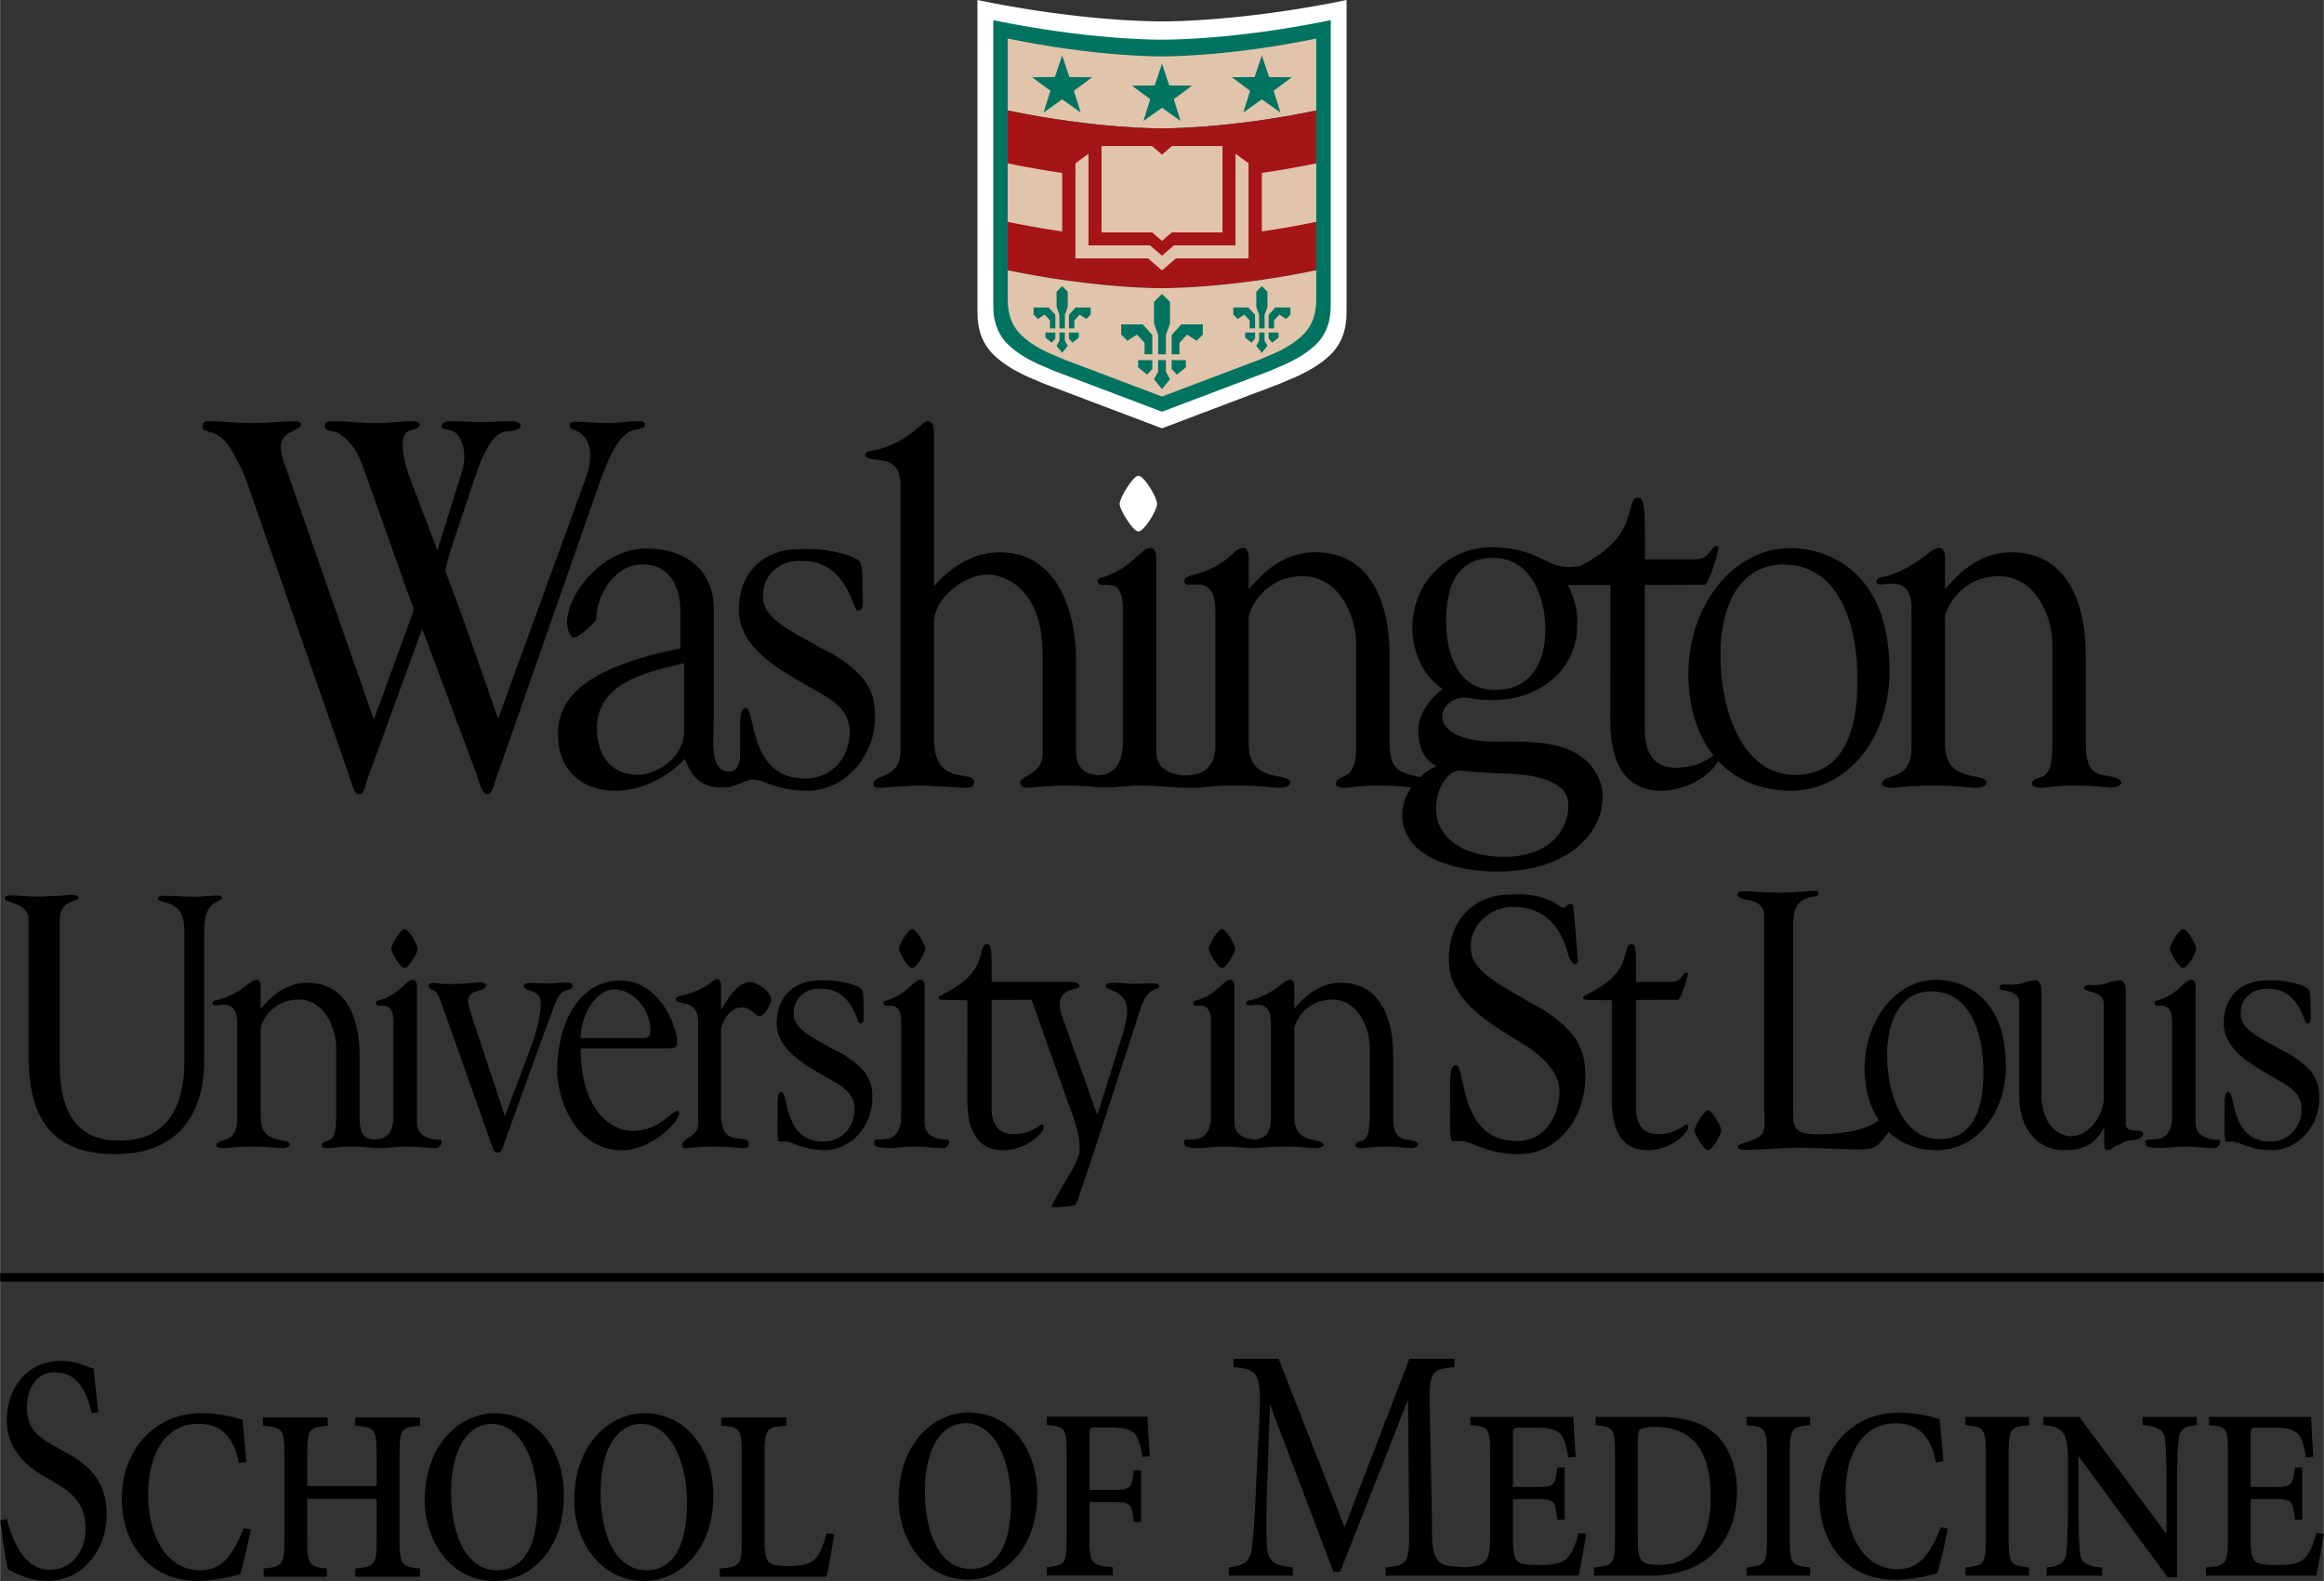 <svg xmlns="http://www.w3.org/2000/svg" width="2500" height="1701" viewBox="0 0 1149.965 782.531"><rect x="0" y="0" width="1149.965" height="782.531" fill="#333333" stroke="none"/><path d="M0 630.141h1149.965v4.229H0zM111.579 218.638c2.961 3.32 8.659 14.453 10.021 18.482l52.006 149.432c.949 2.23 1.185 6.574 4.265 6.574 2.383-.017 2.846-5.021 3.676-6.921l27.311-74.988 26.656 71.256c1.134 2.841 2.671 10.636 5.463 10.653 2.304 0 3.134-3.683 4.323-7.251l51.492-147.334c4.329-11.843 9.341-24.396 17.542-25.816 3.192-.463 4.786-1.653 4.786-1.653 0-2.13-.454-2.609-3.419-2.609-5.695 0-9.113.958-14.808.958-6.148 0-10.935-.71-16.174-.71-2.961 0-2.734.942-2.734 2.609 0 1.883 5.694.694 8.887 7.796 1.82 3.783 1.139 11.843-.686 16.567l-43.739 120.032-18.681-53.252-7.292-19.425s-1.135.48 4.101-15.625l10.253-30.772c5.013-15.146 10.009-23.091 16.402-23.207 8.048-.132 8.035-4.971 1.883-4.971-6.148 0-9.857.479-15.324.479-5.694 0-8.655-.479-14.808-.479-2.276 0-4.782.71-4.555 2.609.227 1.9 3.642 1.19 6.149 2.594 4.104 2.147 6.834 10.901 3.873 20.134l-12.074 38.585-13.668-35.975c-2.734-6.871-6.343-21.967.276-23.338 6.385-1.305 5.517-4.609 1.644-4.609-7.516 0-11.488.958-18.781.958-7.974 0-13.895-.958-21.41-.958-1.598 0-4.559.248-3.646 3.32.453 1.883 4.327 1.189 6.606 2.609 9.11 5.914 10.934 13.495 14.123 22.018l20.048 56.572c3.646 10.175 3.873 6.393.912 15.163l-17.541 48.048-43.061-123.334c-3.415-9.249-5.236-15.642 2.279-19.193 3.192-1.652 4.134-1.965 4.559-2.594.421-.627.814-2.774-3.873-2.609-7.743.281-12.533.958-20.275.958-8.201 0-13.896-.958-21.415-.958-2.507 0-2.961 1.19-2.961 3.072-.001 2.857 6.147.958 11.389 7.103M945.956 302.43v66.747c0 17.508-11.773 13.279-14.445 17.855-1.362 2.329 2.23 2.873 5.17 2.873 2.719 0 7.24-1.073 19.227-1.073 13.124 0 17.645 1.073 21.489 1.073 3.395 0 7.293-1.486 4.976-3.765-3.637-3.569-19.903.545-19.903-18.037v-61.907c-.226-4.311 7.689-20.993 26.692-20.993 18.317 0 26.461 20.184 26.461 33.645v50.329c-.223 19.754-7.044 13.511-9.724 17.508-1.505 2.229 1.132 3.22 4.066 3.22 2.949 0 7.697-1.073 16.286-1.073 11.084 0 15.935 1.024 18.875 1.024 2.263 0 6.373-1.734 3.844-3.782-5.71-4.593-16.979 2.411-16.834-17.971v-44.399c0-20.465-6.562-50.344-36.868-50.344-21.942 0-33.249 20.811-32.799 17.591v-15.444c0-2.693-1.357-4.311-2.713-4.311-5.203 0-9.072 8.836-26.77 14.138-1.133.265-4.377.298-4.494 2.346 0 5.649 17.77-7.35 17.464 14.75"/><path d="M282.873 315.115c2.187 2.477 10.992-7.037 11.521-7.548a2.265 2.265 0 0 0 .647-1.124c-.053-11.331 8.47-25.767 20.688-26.973 13.958-1.386 20.932 9.052 20.932 23.175v18.284c-52.926 10.571-60.589 28.178-60.589 42.549 0 19.259 13.543 27.881 28.244 27.881 12.668 0 25.106-5.963 34.608-15.725 2.94 8.953 8.828 14.354 17.645 14.089 3.059-.082 3.517.761 12.81-3.253 3.215-.838 3.042-.794 6.727-.11 4.875 1.707 11.53 4.983 23.234 4.983 17.732.264 33.63-16.155 33.63-36.47 0-12.521-3.647-20.466-20.824-31.119-4.443-2.131-11.096-5.93-14.379-7.73-14.188-7.764-19.788-12.85-20.188-20.119-.657-12.586 10.026-19.11 19.288-18.201 22.158-.381 25.127 24.445 27.394 24.445 3.386 0 2.486-3.254 2.486-10.571 0-1.899.227-11.116-1.14-13.28-2.713-4.08-18.388-6.458-22.223-6.458-.967 0-4.597-.116-5.22-.132-1.074-.033-2.474.132-2.474.132-15.778-.248-30.537 9.745-30.07 30.871.434 19.258 23.071 30.243 35.29 37.56 9.039 5.154 19.684 10.059 19.548 22.397-.173 14.073-11.079 23.405-22.815 22.629-27.493-.462-23.727-34.951-28.686-34.951-3.386 0-2.697 8.672-2.713 13.28-.015 4.463-.094 8.562-.098 12.004-.556 3.166-1.817 6.072-4.754 6.248-10.828.644-8.218-16.567-8.218-25.783v-56.176c-.524-17.195-13.469-28.41-33.138-28.41-27.006 0-46.314 33.266-37.163 43.606m55.634 46.397c0 14.387-14.601 21.985-22.74 21.985-11.988 0-20.391-7.797-20.391-23.257 0-23.884 28.654-28.228 43.131-32.027v33.299z"/><path fill="#FFF" d="M563.28 263.053c2.873 0 9.275-10.505 9.275-13.659 0-3.156-6.402-13.925-9.275-13.925-2.647 0-9.27 11.034-9.27 13.925.001 2.89 6.623 13.659 9.27 13.659"/><path d="M585.687 389.905c.018 0 .035-.014.053-.015 2.764.045 5.328-.001 6.389-.001 2.713 0 7.239-1.074 19.226-1.074 13.12 0 17.642 1.074 21.49 1.074 3.39 0 7.292-1.504 4.975-3.766-3.641-3.568-19.906.545-19.906-18.037v-61.907c-.224-4.311 7.692-20.993 26.691-20.993 18.322 0 26.465 20.183 26.465 33.645v50.329c0 17.508-7.044 13.511-9.724 17.508-1.504 2.23 1.131 3.221 4.071 3.221 2.939 0 7.688-1.074 16.286-1.074 8.145 0 13.338.577 16.695.885-2.495 3.644-4.231 7.833-4.477 12.247-1.21 21.885 25.623 29.73 48.147 29.434 44.704-.595 57.378-31.647 48.119-48.083-9.554-16.979-29.999-16.286-49.614-16.22-36.718.133-29.764-22.611-14.814-21.769 3.448.198 1.8 1.173 13.709 1.173 21.245 0 41.606-14.437 41.004-38.222-.05-2.014.455-8.953-4.658-18.697 9.94.042 5.988-.036 21.058-.018l-.06 66.615c0 30.095 14.325 35.199 25.062 35.199 15.251 0 26.326-10.038 28.306-14.732 8.967 9.6 21.473 14.732 35.976 14.732 27.819 0 48.858-25.652 48.858-59.214 0-50.759-31.896-60.851-49.086-60.851-28.5 0-50.439 28.658-50.439 62.221 0 17.048 4.598 30.655 12.406 40.409-2.706 1.838-8.03 6.072-18.782 6.072-9.336 0-14.737-5.551-15.203-17.526v-72.957s27.959-.082 29.52-.082c1.929 0 5.678-12.619 5.811-13.264.325-1.586.867-2.857 1.04-3.997.371-2.411-1.498-2.609-3.191-.066-1.37 1.305-2.799 4.79-8.634 4.79h-24.5c0-21.043.239-30.589-3.031-30.589-3.134 0-2.66.858-5.5 10.223-3.805 12.585-15.604 19.442-22.977 23.436-3.305.751-7.063 1.023-11.249.101-6.407-1.404-13.984-9.184-33.363-9.184-20.779 0-38.952 16.98-38.952 39.758 0 12.273 5.426 24.082 14.997 30.342-1.772 1.057-13.358 10.819-11.955 22.298 0 0-.234 11.892 9.105 15.907-2.9 1.155-5.811 3.092-8.402 5.534-6.105-2.243-15.043-.548-15.043-16.634v-44.415c0-20.465-6.562-50.328-36.871-50.328-21.94 0-33.25 20.812-32.8 17.575V275.49c0-2.692-1.354-4.311-2.714-4.311-5.202 0-6.329 8.639-25.379 13.544-1.131.281-3.679.875-3.795 2.941 0 5.649 15.279-6.178 15.378 14.749v66.747c0 14.353-11.389 14.386-13.408 14.584-.805 0-1.702.036-2.697.051-4.813-.464-13.179-2.59-13.179-11.646v-96.642c0-2.693-1.358-4.295-2.718-4.295-5.203 0-8.547 9.464-23.024 14.304-1.132.264-3.213.496-3.213 2.115 0 5.648 12.986-5.319 12.441 14.799v63.525c.47 15.525-7.567 17.612-12.557 17.771-6.025-.729-10.624-3.18-10.624-12.386v-44.944c0-23.157-8.821-53.036-37.773-53.036-12.896 0-23.978 7.102-32.571 16.781v-77.367c0-2.692-1.364-4.229-2.713-4.311-3.481-.215-9.325 10.423-25.838 14.188-1.131.264-5.38.612-5.38 2.23 0 5.649 17.133-2.675 17.417 14.8v131.924c0 13.197-11.298 11.396-13.346 15.608-.351 1.834.677 2.692 2.263 2.692 3.617 0 13.569-1.057 20.581-1.057 7.016 0 18.326 1.057 23.075 1.057 2.717 0 3.844-.529 3.844-3.766-2.362-4.592-19.903 2.428-19.903-20.729v-56.786c0-13.726 16.286-24.231 26.465-24.231 7.916 0 27.369 6.194 27.369 39.576v49.254c0 9.696-10.295 10.703-11.083 13.742 0 2.148 1.354 2.94 3.617 2.94 2.49 0 9.725-1.057 18.55-1.057 4.931 0 9.384.254 13.137.477 2.04.39 4.961.448 8.595.465 2.486 0 8.683-.942 15.923-.942 7.141 0 12.91.617 17.368.905.87.052 1.754.087 2.658.11.316.009.705.042 1.006.042m296.846-110.501c26.92 0 36.644 28.724 36.644 56.836 0 33.845-11.987 47.29-30.986 47.29-26.465 0-36.872-32.82-36.872-59.578-.001-23.191 9.048-44.548 31.214-44.548m-143.611-3.27c18.421 0 25.785 18.896 25.785 35.479 0 16.865-7.689 29.913-24.879 29.913-18.176 0-24.244-17.541-24.244-34.125 0-17.111 5.166-31.267 23.338-31.267m-16.707 105.298c1.833-.116 2.342.661 23.046 1.503 21.411.496 29.121 6.772 30.434 12.289 2.325 9.777-4.638 30.755-35.373 28.723-19.338-1.255-24.998-10.455-26.498-12.586-7.21-10.207-1.263-29.351 8.391-29.929M598.111 469.591c0 2.031 4.651 9.595 6.509 9.595 2.019 0 6.521-7.379 6.521-9.595s-4.502-9.781-6.521-9.781c-1.857 0-6.509 7.75-6.509 9.781M689.4 552.979v-31.188c0-14.376-4.618-35.365-25.909-35.365-15.407 0-23.355 14.619-23.031 12.357v-10.849c0-1.892-.963-3.028-1.914-3.028-3.653 0-6.37 6.207-18.796 9.932-.8.186-3.075.209-3.156 1.647 0 3.969 12.474-5.163 12.264 10.36v46.888c0 8.802-4.295 9.479-7.438 10.327-.202.004-.353-.032-.602.01-3.19-.187-9.989-1.427-9.989-8.249v-67.887c0-1.892-.952-3.017-1.903-3.017-3.654 0-6.011 6.648-16.175 10.048-.8.186-2.262.349-2.262 1.485 0 3.968 9.12-3.736 8.736 10.395v44.624c.349 11.417-5.883 12.509-9.316 12.509-5.151-.071-3.876.579-3.876 2.181.163 1.891 3.261 2.031 8.365 2.053 1.753 0 6.104-.662 11.186-.662 6.521 0 11.44.743 14.781.743 1.915 0 7.067-.753 15.478-.753 9.225 0 12.404.753 15.096.753 2.391 0 5.129-1.044 3.505-2.645-2.565-2.506-13.982.383-13.982-12.67v-43.486c-.162-3.029 5.396-14.747 18.75-14.747 12.867 0 18.588 14.178 18.588 23.635v35.354c-.163 13.876-4.955 9.49-6.835 12.298-1.055 1.565.789 2.262 2.855 2.262 2.077 0 5.406-.753 11.439-.753 7.785 0 11.197.719 13.263.719 1.589 0 4.479-1.218 2.703-2.657-4.016-3.227-11.929 1.693-11.825-12.624M845.131 549.532c-1.879 0-6.59 7.913-6.59 9.99 0 2.064 4.711 9.792 6.59 9.792 2.042 0 6.602-7.53 6.602-9.792-.001-2.262-4.56-9.99-6.602-9.99M1051.931 556.378V489.93c0-3.759-2.101-4.744-2.691-4.744-2.401 0-3.748.591-5.396.985-1.647.591-3.573 1.45-7.913 1.45-.754 0-4.896-.696-4.642 1.521.257 2.228 9.642.951 9.713 7.529v48.069c-.731 8.389-7.786 17.647-16.313 17.647-1.95 0-14.678-1.381-14.526-22.368v-50.09c0-3.759-2.102-4.744-2.692-4.744-2.402 0-3.748.591-5.396.985-1.647.591-3.748 1.357-8.087 1.195-2.32-.093-4.885-.441-4.479 1.775.372 1.972 9.723 0 9.723 7.529v46.12c0 16.835 9.874 26.523 21.859 26.523 7.937 0 15.269-1.729 19.911-11.033h.301v8.075c0 .789.15 2.958 1.346 2.958 2.24 0 3.446-1.867 5.093-2.459 1.8-.406 2.251-2.042 7.845-2.541 2.379-.209 5.048-1.475 5.048-3.063-.861-3.363-8.704.269-8.704-4.871M958.123 484.975c-20.014 0-35.434 20.132-35.434 43.707 0 10.636 2.63 19.27 7.038 25.896-4.866 3.518-13.673 6.825-30.522 6.825-13.087 0-11.846-4.515-11.846-15.606v-88.678c0-16.359 12.23-11.591 12.484-14.572.175-2.065-1.705-1.602-3.736-1.602-2.343 0-6.543.917-15.42.917-7.646 0-14.363-.721-17.635-.721-2.031 0-3.864.569-3.181 2.124 1.521 3.492 13.101.324 13.101 10.095v92.623c0 8.841 1.334 14.49-2.728 16.754-4.978 3.005-10.802 3.155-10.313 5.104.312 1.218 2.749 1.276 4.152 1.276 6.231 0 14.863-.766 21.095-.951 11.857-.372 23.691.754 35.55.754 6.869 0 8.586-1.392 13.575-8.156.117-.153.199-.271.311-.417 6.163 5.77 14.274 8.968 23.672 8.968 19.539 0 34.32-18.019 34.32-41.595 0-35.655-22.404-42.745-34.483-42.745m1.59 78.84c-18.587 0-25.896-23.055-25.896-41.851 0-16.29 6.358-31.293 21.929-31.293 18.9 0 25.734 20.177 25.734 39.925-.001 23.775-8.423 33.219-21.767 33.219M763.17 499.455c-4.561-2.284-11.359-6.381-14.701-8.307-14.537-8.353-20.27-13.819-20.675-21.627-.686-13.54 12.53-21.557 21.998-20.572 12.009 0 21.929 7.287 26.024 22.894.418 1.635 1.926 5.453 3.435 5.453 1.357 0 1.625-1.277 1.484-2.728l-2.042-24.679c-.139-1.995-.812-2.54-1.635-2.54-1.358 0-2.193 1.995-3.423 1.995-1.915 0-6.765-6.857-23.287-6.706-1.103-.035-2.61.139-2.61.139-16.14-.279-31.28 10.442-30.794 33.16.43 20.687 23.623 32.51 36.119 40.377 9.259 5.534 18.947 14.387 18.646 24.214-.476 15.13-9.967 25.038-21.975 24.191-28.148-.498-24.285-37.58-29.367-37.58-3.469 0-2.761 9.328-2.784 14.271-.022 11.753-.487 21.383.858 23.089.43.547 1.787.29 4.525.29 5.546 0 12.311 6.44 28.508 6.44 18.135.289 33.009-16.488 33.009-38.336 0-13.446-3.748-21.997-21.313-33.438M1080.276 479.186c2.019 0 6.509-7.379 6.509-9.595s-4.49-9.78-6.509-9.78c-1.869 0-6.521 7.75-6.521 9.78 0 2.031 4.652 9.595 6.521 9.595M1096.462 564.07c-3.18-.187-9.979-1.428-9.979-8.249v-67.886c0-1.893-.963-3.018-1.915-3.018-3.654 0-5.998 6.648-16.174 10.048-.788.186-2.25.349-2.25 1.485 0 3.968 9.119-3.736 8.736 10.395v44.624c.348 11.417-5.882 12.509-9.328 12.509-5.152-.071-3.864.578-3.864 2.181.151 1.891 3.26 2.031 8.366 2.053 1.74 0 6.091-.661 11.185-.661 6.509 0 11.44.742 14.77.742 2.065 0 4.641-4.93.453-4.223M1133.104 521.803c-3.121-1.497-7.798-4.177-10.106-5.43-9.966-5.466-13.899-9.039-14.178-14.145-.464-8.841 7.042-13.412 13.551-12.774 15.56-.278 17.647 17.16 19.237 17.16 2.379 0 1.752-2.285 1.752-7.426 0-1.334.15-7.808-.801-9.328-1.915-2.854-12.925-4.537-15.616-4.537-.674 0-3.227-.068-3.666-.081-.755-.022-1.741.081-1.741.081-11.081-.174-21.442 6.847-21.117 21.697.302 13.517 16.209 21.233 24.783 26.384 6.358 3.608 13.831 7.056 13.738 15.723-.129 9.885-7.786 16.439-16.024 15.895-19.317-.324-16.672-24.551-20.154-24.551-2.377 0-1.89 6.092-1.901 9.329-.035 7.657-.349 13.958.58 15.083.289.348 1.219.174 3.098.174 3.806 0 8.459 4.212 19.562 4.212 12.461.185 23.623-11.348 23.623-25.619-.002-8.784-2.555-14.376-14.62-21.847M834.178 556.609c-1.602.766-5.244 4.723-13.936 4.723-6.555 0-10.349-3.898-10.674-12.311V494.92s19.632-.047 20.722-.047c1.358 0 3.992-8.864 4.084-9.317.233-1.114.604-2.019.732-2.808.255-1.693-1.057-1.845-2.24-.059-.963.917-1.972 3.365-6.056 3.365h-17.218c0-14.77.174-18.633-2.124-18.633-2.205 0-1.868.591-3.864 7.181-3.329 11-15.431 15.826-19.295 18.218-.94.464-.894.638-.928 1.193-.081 1.405 4.595.824 14.213 1.079l-.035 49.497c0 21.14 10.06 24.724 17.602 24.724 11.476 0 19.679-8.167 20.153-11.045 0-1.646-.208-1.797-1.136-1.659M335.332 549.846c-3.493 0-8.748 9.931-22.439 9.931-9.712 0-25.619-9.361-25.619-40.863h42.338c3.655 0 5.407.196 5.407-3.237 0-7.634-8.598-30.353-28.171-30.353-19.899 0-31.2 20.421-31.2 44.856 0 12.6 8.284 39.135 32.151 39.135 14.329 0 28.171-13.738 28.171-18.135 0-.569 0-1.334-.638-1.334m-31.188-60.136c8.749 0 17.659 9.549 17.659 20.234 0 2.866-.951 3.817-3.179 3.817h-31.35c0-10.499 6.996-24.051 16.87-24.051M107.48 443.219c-2.527 0-8.375.638-11.043.638-5.48 0-10.039-.522-15.519-.522-.42 0-2.808.303-2.817 1.114-.037 3.887 13.065-.649 13.065 15.919v64.881c0 19.18-6.039 39.321-32.446 39.321-18.962 0-29.231-11.858-29.231-37.86v-70.565c0-11.695 9.158-9.177 9.355-11.788.186-2.506-8.11-1.021-8.815-1.021-4.351 0-7.42.452-11.915.452-3.792 0-8.389-.567-12.042-.567-.698 0-3.289-.14-3.721.904-1.427 3.471 11.704 1.624 11.704 11.208v66.993c0 25.027 7.029 49.521 43.963 48.905 43.805-.731 42.981-40.122 42.981-48.081v-62.619c0-14.944 7.319-13.528 8.714-15.837.62-1.023-1.529-1.475-2.233-1.475M282.691 489.176c1.067-1.241 1.393-3.26-3.527-2.831-2.704 0-4.746.477-7.461.477-3.492 0-4.153-.116-7.495-.244-4.165-.14-5.303.312-5.059 1.566.72 3.713 9.491.081 8.307 11.034-1.009 9.2-3.979 17.113-7.007 24.968l-10.663 28.322-15.594-47.199c-1.914-5.894-2.703-9.05-2.703-9.63 0-5.905 7.135-4.548 8.714-7.03 1.009-1.578-1.08-2.414-3.308-2.414-1.902 0-4.095.662-9.978.801-4.884.128-8.342.093-10.477-.29-5.488-.998-5.047 2.03-3.133 2.993 1.88.952 2.797.069 5.605 8.296l24.028 67.851c.488 1.37 1.114 4.711 3.191 4.711 2.39 0 2.39-2.354 5.407-10.419 0 0 22.973-64.254 24.551-66.587 3.11-4.572 5.465-3.064 6.602-4.375M371.393 486.089c-6.509 0-11.057 7.855-14.318 13.274h-.301v-11.777c0-1.867-.928-2.992-1.857-2.992-2.494 0-4.409 5.012-17.612 8.133-.778.186-2.982.614-2.982 1.739 0 3.935 11.161-1.183 11.15 11.812v49.496c0 7.658-7.901 6.916-7.901 10.849 0 1.114.464 1.67 1.705 1.67 1.079 0 3.875-.743 14.237-.743 8.678 0 12.391.743 14.561.743 1.694 0 2.472-.371 2.472-2.054 0-5.986-13.773 2.994-13.773-14.386v-42.21c0-2.425 3.713-11.023 10.06-11.023 5.569 0 6.265 4.293 9.2 4.293 1.857 0 5.569-5.604 5.569-8.411 0-3.539-6.961-8.413-10.21-8.413M541.792 568.711l-.396 1.182-.092.28z"/><path d="M571.101 486.705c-1.659 0-5.906.254-9.723.254-4.653 0-6.938-.556-8.923-.556-2.993 0-5.87.022-5.359 1.972.579 2.205 10.627 1.416 10.627 12.357 0 1.403 0 3.236-1.996 10.512l-12.786 40.689-17.764-49.994s-.835-1.613-.835-4.862c0-8.087 9.456-7.205 9.828-8.644.302-1.184-1.288-2.413-3.782-2.413-2.658 0-6.568.022-12.45.022-.983 0-1.741.016-2.626.025l.015-.048h-7.17c-.105 0-.163.046-.279.046H490.67c0-14.781.163-18.646-2.134-18.646-2.205 0-1.868.604-3.864 7.183-3.319 10.998-15.431 15.825-19.295 18.217-.94.464-.894.638-.928 1.206-.081 1.392 4.606.822 14.225 1.066l-.047 49.497c0 21.14 10.059 24.725 17.602 24.725 11.485 0 19.689-8.156 20.165-11.045 0-1.637-.21-1.8-1.137-1.659-1.602.776-5.245 4.722-13.947 4.722-6.556 0-10.349-3.898-10.675-12.31v-54.092s15.387-.045 19.644-.056c.237.369.465.745.615 1.193l18.355 51.84c1.497 4.246 2.379 5.628 4.177 13.134 1.183 4.896.743 9.259.743 9.259-1.776 7.796-6.568 12.265-13.865 26.64-.708 1.393 10.535-.14 11.092-.313.905-.278.8-.534 1.89-2.576l8.109-24.159 22.639-69.565c3.318-12.148 8.574-9.932 9.374-11.591.476-1.021-.313-2.03-2.307-2.03M457.809 469.591c0-2.216-4.49-9.781-6.509-9.781-1.868 0-6.521 7.75-6.521 9.781s4.653 9.595 6.521 9.595c2.019 0 6.509-7.379 6.509-9.595M467.485 564.07c-3.179-.187-9.979-1.428-9.979-8.249v-67.886c0-1.893-.963-3.018-1.914-3.018-3.656 0-5.999 6.648-16.174 10.048-.789.186-2.251.349-2.251 1.485 0 3.968 9.119-3.736 8.736 10.395v44.624c.348 11.417-5.882 12.509-9.328 12.509-5.152-.071-3.864.578-3.864 2.181.151 1.891 3.26 2.031 8.366 2.053 1.74 0 6.091-.661 11.185-.661 6.509 0 11.44.742 14.77.742 2.066 0 4.642-4.93.453-4.223M193.568 469.591c0 2.031 4.653 9.595 6.509 9.595 2.019 0 6.523-7.379 6.523-9.595s-4.504-9.781-6.523-9.781c-1.855 0-6.509 7.75-6.509 9.781M216.277 564.07c-3.191-.187-9.989-1.428-9.989-8.249v-67.886c0-1.893-.952-3.018-1.906-3.018-3.656 0-6.01 6.648-16.175 10.048-.8.186-2.262.349-2.262 1.485 0 3.968 9.12-3.736 8.737 10.395v44.624c.348 11.417-5.883 12.509-9.317 12.509-.429-.007-.752.001-1.096.005-3.33-.595-6.466-1.957-6.4-11.005V521.79c0-14.376-4.618-35.365-25.899-35.365-15.414 0-23.356 14.619-23.037 12.357v-10.848c0-1.893-.958-3.029-1.909-3.029-3.655 0-6.376 6.207-18.805 9.932-.795.186-3.075.209-3.156 1.647 0 3.969 12.482-5.163 12.267 10.36v46.888c0 12.298-8.27 9.328-10.146 12.542-.958 1.636 1.566 2.018 3.631 2.018 1.909 0 5.088-.753 13.505-.753 9.219 0 12.398.753 15.095.753 2.385 0 5.123-1.044 3.499-2.645-2.559-2.507-13.981.383-13.981-12.67v-43.486c-.163-3.029 5.395-14.747 18.749-14.747 12.865 0 18.585 14.179 18.585 23.635v35.354c-.163 13.876-4.954 9.489-6.834 12.298-1.056 1.565.789 2.262 2.854 2.262 2.077 0 5.407-.753 11.44-.753 7.786 0 11.197.719 13.262.719.168 0 .376-.063.566-.09.737.019 1.447.04 2.3.043 1.752 0 6.103-.661 11.185-.661 6.524 0 11.443.742 14.784.742 2.067 0 4.642-4.93.453-4.223M417.014 521.756c-3.121-1.496-7.797-4.178-10.106-5.431-9.967-5.464-13.9-9.038-14.178-14.131-.464-8.854 7.043-13.425 13.552-12.787 15.559-.277 17.647 17.161 19.237 17.161 2.378 0 1.752-2.286 1.752-7.426 0-1.334.162-7.808-.801-9.329-1.903-2.854-12.913-4.523-15.617-4.523-.673 0-3.225-.082-3.666-.095-.754-.021-1.729.095-1.729.095-11.092-.187-21.454 6.834-21.128 21.685.302 13.517 16.208 21.233 24.794 26.384 6.347 3.609 13.819 7.054 13.726 15.721-.116 9.897-7.785 16.453-16.023 15.907-19.319-.324-16.673-24.562-20.154-24.562-2.378 0-1.891 6.091-1.903 9.328-.023 7.67-.336 13.97.581 15.095.29.348 1.23.174 3.097.174 3.806 0 8.459 4.212 19.574 4.212 12.45.187 23.623-11.347 23.623-25.63 0-8.784-2.564-14.375-14.631-21.848"/><path fill="#FFF" d="M574.989 10.584h-.014c-.777.008-38.477.359-91.328-10.584v152.376c.034 2.407.062 4.105.062 4.133l.002.126.006.127c.345 7.074 2.45 12.71 6.654 17.517 2.767 2.978 6.63 6.09 12.012 9.095a99.797 99.797 0 0 0 4.806 2.456 91.023 91.023 0 0 0 4.133 1.809l.007.003c1.142.468 4.813 2.104 6.044 2.557l57.608 21.804v.001h.002v-.001l57.608-21.804c1.23-.453 4.901-2.089 6.044-2.557l.007-.003a91.023 91.023 0 0 0 4.133-1.809 99.797 99.797 0 0 0 4.806-2.456c5.382-3.005 9.245-6.117 12.013-9.095 4.203-4.807 6.309-10.443 6.653-17.517l.006-.127.002-.126c.001-.028.029-1.726.062-4.133V0c-52.85 10.943-90.549 10.592-91.328 10.584"/><path fill="#007360" d="M574.989 19.637H574.976c-.711.008-35.178.328-83.496-9.677v139.311c.03 2.2.056 3.753.056 3.778l.002.116.006.116c.314 6.468 2.239 11.62 6.083 16.015 2.529 2.723 6.061 5.567 10.982 8.315a92.013 92.013 0 0 0 4.393 2.245 83.409 83.409 0 0 0 3.779 1.654v.001l.007.002c1.044.427 4.4 1.924 5.525 2.338l52.669 19.934v.001h.001v-.001l52.668-19.934c1.125-.414 4.481-1.911 5.526-2.338l.006-.002v-.001a82.92 82.92 0 0 0 3.779-1.654 91.592 91.592 0 0 0 4.394-2.245c4.92-2.748 8.452-5.592 10.982-8.315 3.843-4.395 5.768-9.547 6.083-16.015l.006-.116.001-.116c.001-.025.026-1.578.057-3.778V9.96c-48.318 10.005-82.785 9.686-83.496 9.677"/><path fill="#E1C4AC" d="M574.988 27.915h-.011c-.65.007-32.162.3-76.338-8.847v35.621c44.176 9.147 75.688 8.854 76.338 8.847h.011c.65.007 32.162.3 76.337-8.847V19.068c-44.175 9.147-75.686 8.854-76.337 8.847"/><path fill="#A51417" d="M574.988 63.536h-.011c-.65.007-32.162.3-76.338-8.847v79.093c44.176 9.147 75.688 8.854 76.338 8.847v-.001l.005.001.006-.001v.001c.65.007 32.162.3 76.337-8.847V54.689c-44.175 9.147-75.686 8.854-76.337 8.847"/><path fill="#E1C4AC" d="M498.693 149.993l.005.106c.288 5.913 2.048 10.624 5.562 14.641 2.313 2.49 5.542 5.091 10.04 7.603a84.36 84.36 0 0 0 4.017 2.053 76.771 76.771 0 0 0 3.455 1.512l.006.002c.954.391 4.023 1.759 5.052 2.138l48.152 18.225h.001l48.153-18.225c1.029-.379 4.097-1.747 5.052-2.138l.006-.002a76.72 76.72 0 0 0 3.454-1.512 83.936 83.936 0 0 0 4.018-2.053c4.499-2.512 7.728-5.113 10.041-7.603 3.514-4.017 5.272-8.728 5.561-14.641l.005-.106.002-.106c.001-.023.024-1.443.053-3.454v-12.651c-44.177 9.146-75.688 8.853-76.337 8.846h-.012c-.65.007-32.162.3-76.337-8.846v12.651c.027 2.012.051 3.431.051 3.454v.106z"/><path fill-rule="evenodd" clip-rule="evenodd" fill="#007360" d="M525.567 27.426l3.596 10.704 11.268.099-9.048 6.711 3.381 10.771-9.197-6.544-9.189 6.544 3.381-10.771-9.057-6.711 11.277-.099zM624.396 27.426l3.596 10.704 11.268.099-9.048 6.711 3.382 10.771-9.198-6.544-9.189 6.544 3.381-10.771-9.057-6.711 11.278-.099zM574.983 31.589l3.596 10.705 11.268.1-9.048 6.71 3.381 10.771-9.197-6.544-9.189 6.544 3.381-10.771-9.057-6.71 11.277-.1z"/><path fill="#007360" d="M574.982 145.473l-3.953 3.953v10.716l2.032 5.65v9.567h3.843v-9.567l2.032-5.65v-10.716zM576.904 183.98v-5.732h-3.843v5.732l-2.031 3.726 3.952 4.891 3.954-4.891zM579.771 178.247v4.407l2.569 2.773 4.453-3.572v-3.608zM584.541 160.548l-4.77 5.25v9.562h3.84v-5.685l3.754-4.064.002.004 4.747 3.081 3.061-3.084v-5.064zM570.193 178.247v4.407l-2.568 2.773-4.453-3.572v-3.608zM565.423 160.548l4.77 5.25v9.562h-3.839v-5.685l-3.754-4.064-.003.004-4.746 3.081-3.06-3.084v-5.064z"/><path fill="#E1C4AC" d="M611.365 76.087v45.372h-30.503l-2.127 1.843-3.753 3.25-3.753-3.25-2.126-1.843H538.6V76.087l-6.454 4.733v47.061h35.924l3.159 2.736 3.753 3.251 3.753-3.251 3.16-2.736h35.924V80.82z"/><path fill="#E1C4AC" d="M579.873 72.302l-1.138.985-3.753 3.251-3.753-3.251-1.138-.985h-25.039v42.746h25.094l1.749 1.515 3.087 2.674 3.088-2.674 1.749-1.515h25.093V72.302zM624.398 85.591v28.958a456.67 456.67 0 0 0 26.927-4.741V80.851a456.33 456.33 0 0 1-26.927 4.74M525.567 85.591a457.497 457.497 0 0 1-26.927-4.741v28.958a456.67 456.67 0 0 0 26.927 4.741V85.591z"/><path fill="#007360" d="M624.396 141.621l-2.768 2.768v7.503l1.422 3.956v6.698h2.692v-6.698l1.422-3.956v-7.503zM625.742 168.583v-4.014h-2.692v4.014l-1.421 2.608 2.767 3.424 2.768-3.424zM627.749 164.568v3.086l1.798 1.942 3.118-2.502v-2.526zM631.089 152.176l-3.339 3.676v6.695h2.688v-3.981l2.628-2.845.002.002 3.323 2.158 2.143-2.16v-3.545zM621.042 164.568v3.086l-1.798 1.942-3.118-2.502v-2.526zM617.703 152.176l3.339 3.676v6.695h-2.688v-3.981l-2.628-2.845-.002.002-3.324 2.158-2.142-2.16v-3.545zM525.567 141.621l-2.768 2.768v7.503l1.422 3.956v6.698h2.692v-6.698l1.421-3.956v-7.503zM526.913 168.583v-4.014h-2.692v4.014l-1.422 2.608 2.767 3.424 2.768-3.424zM528.92 164.568v3.086l1.798 1.942 3.118-2.502v-2.526zM532.26 152.176l-3.34 3.676v6.695h2.688v-3.981l2.628-2.845.002.002 3.324 2.158 2.143-2.16v-3.545zM522.213 164.568v3.086l-1.798 1.942-3.118-2.502v-2.526zM518.874 152.176l3.339 3.676v6.695h-2.689v-3.981l-2.628-2.845-.001.002-3.323 2.158-2.143-2.16v-3.545z"/><path fill-rule="evenodd" clip-rule="evenodd" d="M457.653 738.02c0-21.488 8.376-33.641 20.076-33.641 14.444 0 22.532 18.665 22.532 38.744 0 24.656-8.812 33.464-19.932 33.464-14.3 0-22.676-15.672-22.676-38.567m21.52 43.855c16.896 0 34.083-14.623 34.083-42.271 0-22.722-13.431-40.514-34.227-40.514-15.308 0-34.372 13.562-34.372 43.152 0 19.025 12.133 39.633 34.516 39.633"/><path d="M527.796 761.092c0 12.855-.719 13.735-9.82 14.615v4.048h32.64v-4.048c-10.688-.88-11.552-1.76-11.552-14.615v-17.616h11.408c9.101 0 9.388.527 10.544 9.863h3.608v-25.535h-3.608c-1.156 8.976-1.443 9.688-10.544 9.688h-11.408v-26.599c0-4.4.144-4.4 4.189-4.4h6.932c6.931 0 10.107 1.759 11.407 3.344 1.588 1.936 2.744 5.288 3.756 11.271l3.608-.351a764.996 764.996 0 0 1-1.152-19.553h-49.828v4.057c9.101.879 9.82 1.583 9.82 14.614v41.217z"/><path fill-rule="evenodd" clip-rule="evenodd" d="M297.146 738.523c0-21.568 8.409-33.76 20.144-33.76 14.492 0 22.612 18.735 22.612 38.88 0 24.744-8.84 33.584-20 33.584-14.346.001-22.756-15.728-22.756-38.704m21.597 44.008c16.956 0 34.2-14.672 34.2-42.415 0-22.801-13.476-40.656-34.344-40.656-15.363 0-34.496 13.607-34.496 43.304 0 19.088 12.175 39.767 34.64 39.767M223.18 738.523c0-21.568 8.404-33.76 20.143-33.76 14.492 0 22.608 18.735 22.608 38.88 0 24.744-8.84 33.584-20 33.584-14.347.001-22.751-15.728-22.751-38.704m21.591 44.008c16.956 0 34.204-14.672 34.204-42.415 0-22.801-13.48-40.656-34.347-40.656-15.364 0-34.492 13.607-34.492 43.304 0 19.088 12.175 39.767 34.635 39.767"/><path d="M121.809 723.667c-.728-7.959-1.16-14.32-1.888-21.031-3.624-1.063-10.724-3.184-20.432-3.184-22.032 0-39.276 17.144-39.276 42.415 0 20.152 11.884 40.648 37.972 40.648 7.968 0 17.536-2.473 20.576-3.353 1.596-4.6 3.772-15.376 5.364-22.096l-3.624-.704c-5.36 13.784-10.868 20.855-21.592 20.855-15.508 0-25.652-15.199-25.652-37.822 0-19.801 8.693-34.642 24.636-34.642 10 0 17.248 4.417 20.292 19.441l3.624-.527zM151.98 735.516v-15.199c0-13.072.868-13.785 10.144-14.665v-4.064h-32.028v4.064c9.708.88 10.576 1.593 10.576 14.665v41.358c0 12.904-.868 13.784-10.288 14.673v4.063h31.303v-4.063c-8.839-.889-9.707-1.769-9.707-14.673v-19.792h34.348v19.792c0 12.904-.872 13.784-10.58 14.673v4.063h32.027v-4.063c-9.275-.889-10.144-1.769-10.144-14.673v-41.358c0-13.072.869-13.785 10.144-14.665v-4.064h-32.027v4.064c9.708.88 10.58 1.593 10.58 14.665v15.199H151.98zM409.026 780.411c.868-3.36 3.044-16.968 3.768-21.032l-3.768-.527c-1.448 5.647-3.187 9.72-4.927 11.84-2.317 3.176-6.957 4.416-12.609 4.416-5.364 0-8.404-.177-10.435-1.416-2.029-1.232-2.753-4.769-2.753-11.664v-41.711c0-13.256.873-13.96 10.868-14.665v-4.064h-32.315v4.064c9.271.705 10.143 1.409 10.143 14.665V761.5c0 13.256-.723 14.136-10.871 14.848v4.064h52.899zM.001 752.54c1.312 8.646 2.761 20.015 3.808 24.183 1.577.801 3.94 2.08 7.224 3.368 3.284 1.28 7.748 2.4 12.48 2.4 16.68 0 29.228-14.545 29.228-33.12 0-19.863-13.936-27.167-22.604-31.815-9.984-5.448-16.872-9.072-16.872-20.92 0-9.456 4.58-17.447 13.908-17.447 11.952 0 15.908 10.879 18.144 20.327l3.284-.479c-1.052-9.607-1.84-16.017-2.368-21.623-1.444-.321-3.284-1.121-4.988-1.762-2.76-1.128-7.224-2.088-10.904-2.088-17.203 0-27.056 13.616-27.056 29.473 0 19.224 17.796 27.183 22.128 29.752 8.408 4.968 16.88 10.135 16.88 23.751 0 12.496-7.756 20.465-17.74 20.465-13.92 0-19.167-17.576-21.268-25.112l-3.284.647z"/><path fill-rule="evenodd" clip-rule="evenodd" d="M789.635 701.323v4.057c8.668.872 9.536 1.584 9.536 14.616v41.215c0 12.856-.868 13.735-10.4 14.615v4.05h28.309c23.106 0 42.459-12.857 42.459-42.265 0-11.104-3.757-20.256-8.663-25.72-6.938-7.752-17.332-10.568-29.608-10.568h-31.633zm20.8 12.153c0-3.344.288-5.104 1.008-5.808.725-.704 3.612-1.416 7.225-1.416 17.472 0 27.872 10.048 27.872 34.704 0 20.255-8.088 33.639-25.853 33.639-9.1 0-10.252-2.639-10.252-12.679v-48.44z"/><path d="M885.634 719.996c0-13.032.867-13.744 10.112-14.616v-4.057h-31.488v4.057c9.244.872 10.112 1.584 10.112 14.616v41.215c0 12.856-.868 13.735-10.112 14.615v4.05h31.488v-4.05c-9.245-.88-10.112-1.759-10.112-14.615v-41.215zM961.674 723.34c-.721-7.92-1.156-14.265-1.881-20.96-3.607-1.057-10.684-3.168-20.359-3.168-21.955 0-39.141 17.088-39.141 42.271 0 20.08 11.845 40.504 37.841 40.504 7.939 0 17.476-2.464 20.508-3.344 1.588-4.576 3.756-15.32 5.344-22.016l-3.612-.704c-5.344 13.735-10.831 20.782-21.519 20.782-15.453 0-25.564-15.143-25.564-37.694 0-19.721 8.668-34.513 24.552-34.513 9.968 0 17.188 4.4 20.22 19.369l3.611-.527zM993.961 719.996c0-13.032.864-13.744 10.108-14.616v-4.057h-31.484v4.057c9.245.872 10.112 1.584 10.112 14.616v41.215c0 12.856-.867 13.735-10.112 14.615v4.05h31.484v-4.05c-9.244-.88-10.108-1.759-10.108-14.615v-41.215zM1077.324 734.611c0-12.68.433-18.84.867-22.72.577-4.224 2.801-6.168 8.869-6.512v-4.057h-26.78v4.057c7.225.527 10.4 2.288 10.98 6.512.432 3.88.864 10.04.864 22.72v24.312h-.288l-42.896-57.6h-17.763v4.057c9.823.872 12.131 3.52 12.131 17.607v23.601c0 12.679-.432 18.848-.863 22.543-.58 4.225-3.611 6.345-9.677 6.695v4.05h27.44v-4.05c-7.225-.526-10.4-2.471-10.831-6.695-.438-3.695-.869-9.864-.869-22.543v-25.712h.144l44.053 59.88h4.619v-46.145zM1102.448 761.036c0 13.031-.728 13.911-10.836 14.79v4.05h54.592c.864-3.345 3.04-16.024 3.761-20.609l-3.761-.527c-1.44 5.991-3.472 9.864-5.2 11.977-2.304 2.823-6.929 3.879-12.991 3.879-6.496 0-9.536-.175-11.554-1.407-2.03-1.231-2.751-5.113-2.751-11.977v-19.199h11.408c9.104 0 9.393.527 10.544 10.216h3.616V726.34h-3.616c-1.151 8.976-1.439 9.68-10.544 9.68h-11.408v-25.008c0-4.4.145-4.4 4.192-4.4h8.079c6.945 0 10.112 1.762 11.553 3.521 1.455 1.76 2.608 5.112 3.616 11.271l3.615-.352a822.444 822.444 0 0 1-1.151-19.729h-50.472v4.057c9.1.705 9.308 1.584 9.308 14.616v41.04zM610.477 672.54v4.089c12.668 1.247 13.611 3.208 12.668 27.047l-1.48 29.088c-.676 17.608-1.484 28.279-2.292 33.8-.944 6.575-3.776 8.36-11.324 9.248v4.087h31.676v-4.087c-8.76-.888-11.995-2.673-12.668-9.248-.54-5.521-.54-15.304 0-32.023l1.345-39.336 31.407 82.742h3.368l33.564-85.23.539 61.392c.132 19.919-.268 20.463-11.591 21.704v4.087h39.679v-4.087c-11.859-1.241-17.408 1.305-16.764-21.704l-1.08-55.775c-.403-19.744.403-20.456 12.133-21.703v-4.089h-22.245l-32.075 83.344-32.62-83.344h-22.24z"/><path d="M737.383 761.036c0 13.031-2.768 13.911-12.876 14.79v4.05h56.641c.863-3.345 3.031-16.024 3.752-20.609l-3.752-.527c-1.444 5.991-3.469 9.864-5.2 11.977-2.312 2.823-6.933 3.879-13 3.879-6.496 0-9.532-.175-11.552-1.407-2.024-1.231-2.744-5.113-2.744-11.977v-19.199h11.407c9.101 0 9.389.527 10.545 10.216h3.611V726.34h-3.611c-1.156 8.976-1.444 9.68-10.545 9.68h-11.407v-25.008c0-4.4.144-4.4 4.188-4.4h8.088c6.933 0 10.108 1.762 11.557 3.521 1.439 1.76 2.596 5.112 3.607 11.271l3.612-.352a802.623 802.623 0 0 1-1.156-19.729h-50.983v4.057c9.1.705 9.819 1.584 9.819 14.616v41.04z"/></svg>